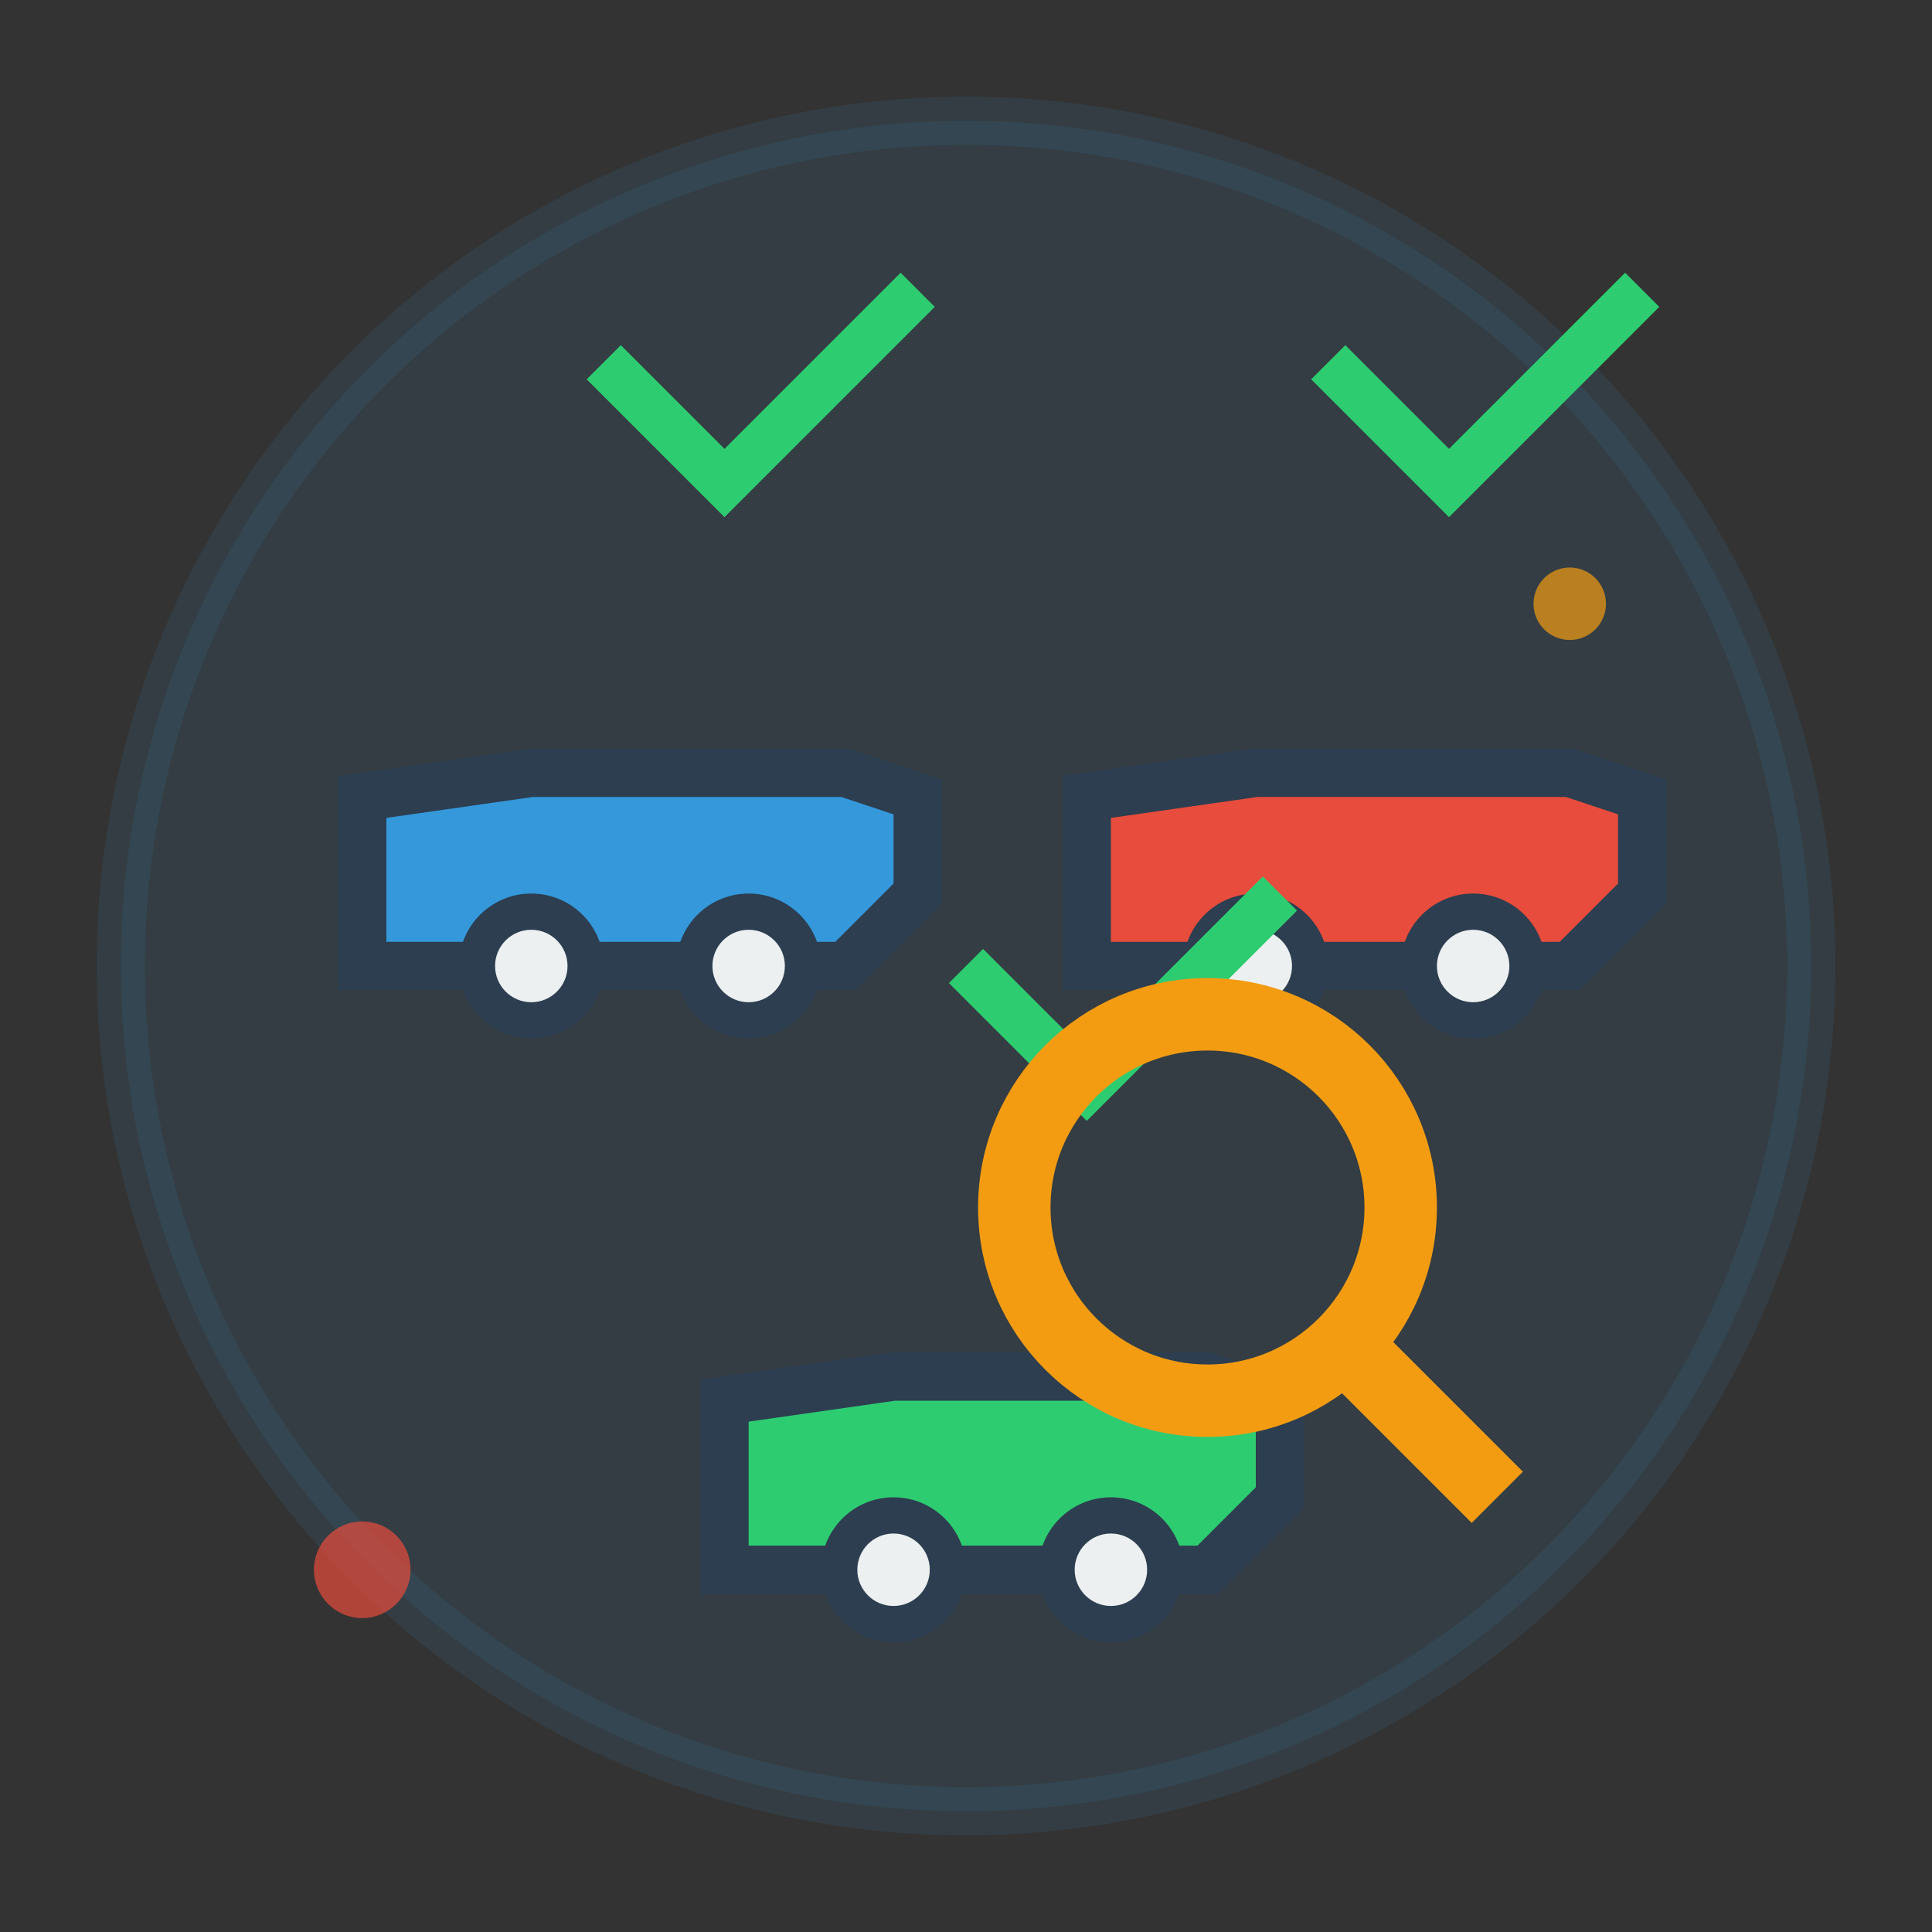 <svg width="80" height="80" viewBox="0 0 80 80" fill="none" xmlns="http://www.w3.org/2000/svg">
  <rect x="0" y="0" width="80" height="80" fill="#333333" stroke="none"/>
  <!-- Background circle -->
  <circle cx="40" cy="40" r="35" fill="#3498db" opacity="0.1" stroke="#3498db" stroke-width="2"/>
  
  <!-- Multiple cars selection -->
  <g transform="translate(10, 20)">
    <!-- Car 1 -->
    <g>
      <path d="M5 20 L25 20 L28 17 L28 13 L25 12 L12 12 L5 13 Z" fill="#3498db" stroke="#2c3e50" stroke-width="2"/>
      <circle cx="12" cy="20" r="3" fill="#2c3e50"/>
      <circle cx="21" cy="20" r="3" fill="#2c3e50"/>
      <circle cx="12" cy="20" r="1.5" fill="#ecf0f1"/>
      <circle cx="21" cy="20" r="1.5" fill="#ecf0f1"/>
    </g>
    
    <!-- Car 2 -->
    <g transform="translate(30, 0)">
      <path d="M5 20 L25 20 L28 17 L28 13 L25 12 L12 12 L5 13 Z" fill="#e74c3c" stroke="#2c3e50" stroke-width="2"/>
      <circle cx="12" cy="20" r="3" fill="#2c3e50"/>
      <circle cx="21" cy="20" r="3" fill="#2c3e50"/>
      <circle cx="12" cy="20" r="1.5" fill="#ecf0f1"/>
      <circle cx="21" cy="20" r="1.5" fill="#ecf0f1"/>
    </g>
    
    <!-- Car 3 -->
    <g transform="translate(15, 25)">
      <path d="M5 20 L25 20 L28 17 L28 13 L25 12 L12 12 L5 13 Z" fill="#2ecc71" stroke="#2c3e50" stroke-width="2"/>
      <circle cx="12" cy="20" r="3" fill="#2c3e50"/>
      <circle cx="21" cy="20" r="3" fill="#2c3e50"/>
      <circle cx="12" cy="20" r="1.5" fill="#ecf0f1"/>
      <circle cx="21" cy="20" r="1.5" fill="#ecf0f1"/>
    </g>
  </g>
  
  <!-- Selection checkmarks -->
  <g stroke="#2ecc71" stroke-width="2" fill="none">
    <path d="M25 15 L30 20 L38 12"/>
    <path d="M55 15 L60 20 L68 12"/>
    <path d="M40 40 L45 45 L53 37"/>
  </g>
  
  <!-- Magnifying glass -->
  <g transform="translate(50, 50)">
    <circle cx="0" cy="0" r="8" fill="none" stroke="#f39c12" stroke-width="3"/>
    <path d="M6 6 L12 12" stroke="#f39c12" stroke-width="3"/>
  </g>
  
  <!-- Decorative elements -->
  <circle cx="15" cy="65" r="2" fill="#e74c3c" opacity="0.7"/>
  <circle cx="65" cy="25" r="1.5" fill="#f39c12" opacity="0.7"/>
</svg>
